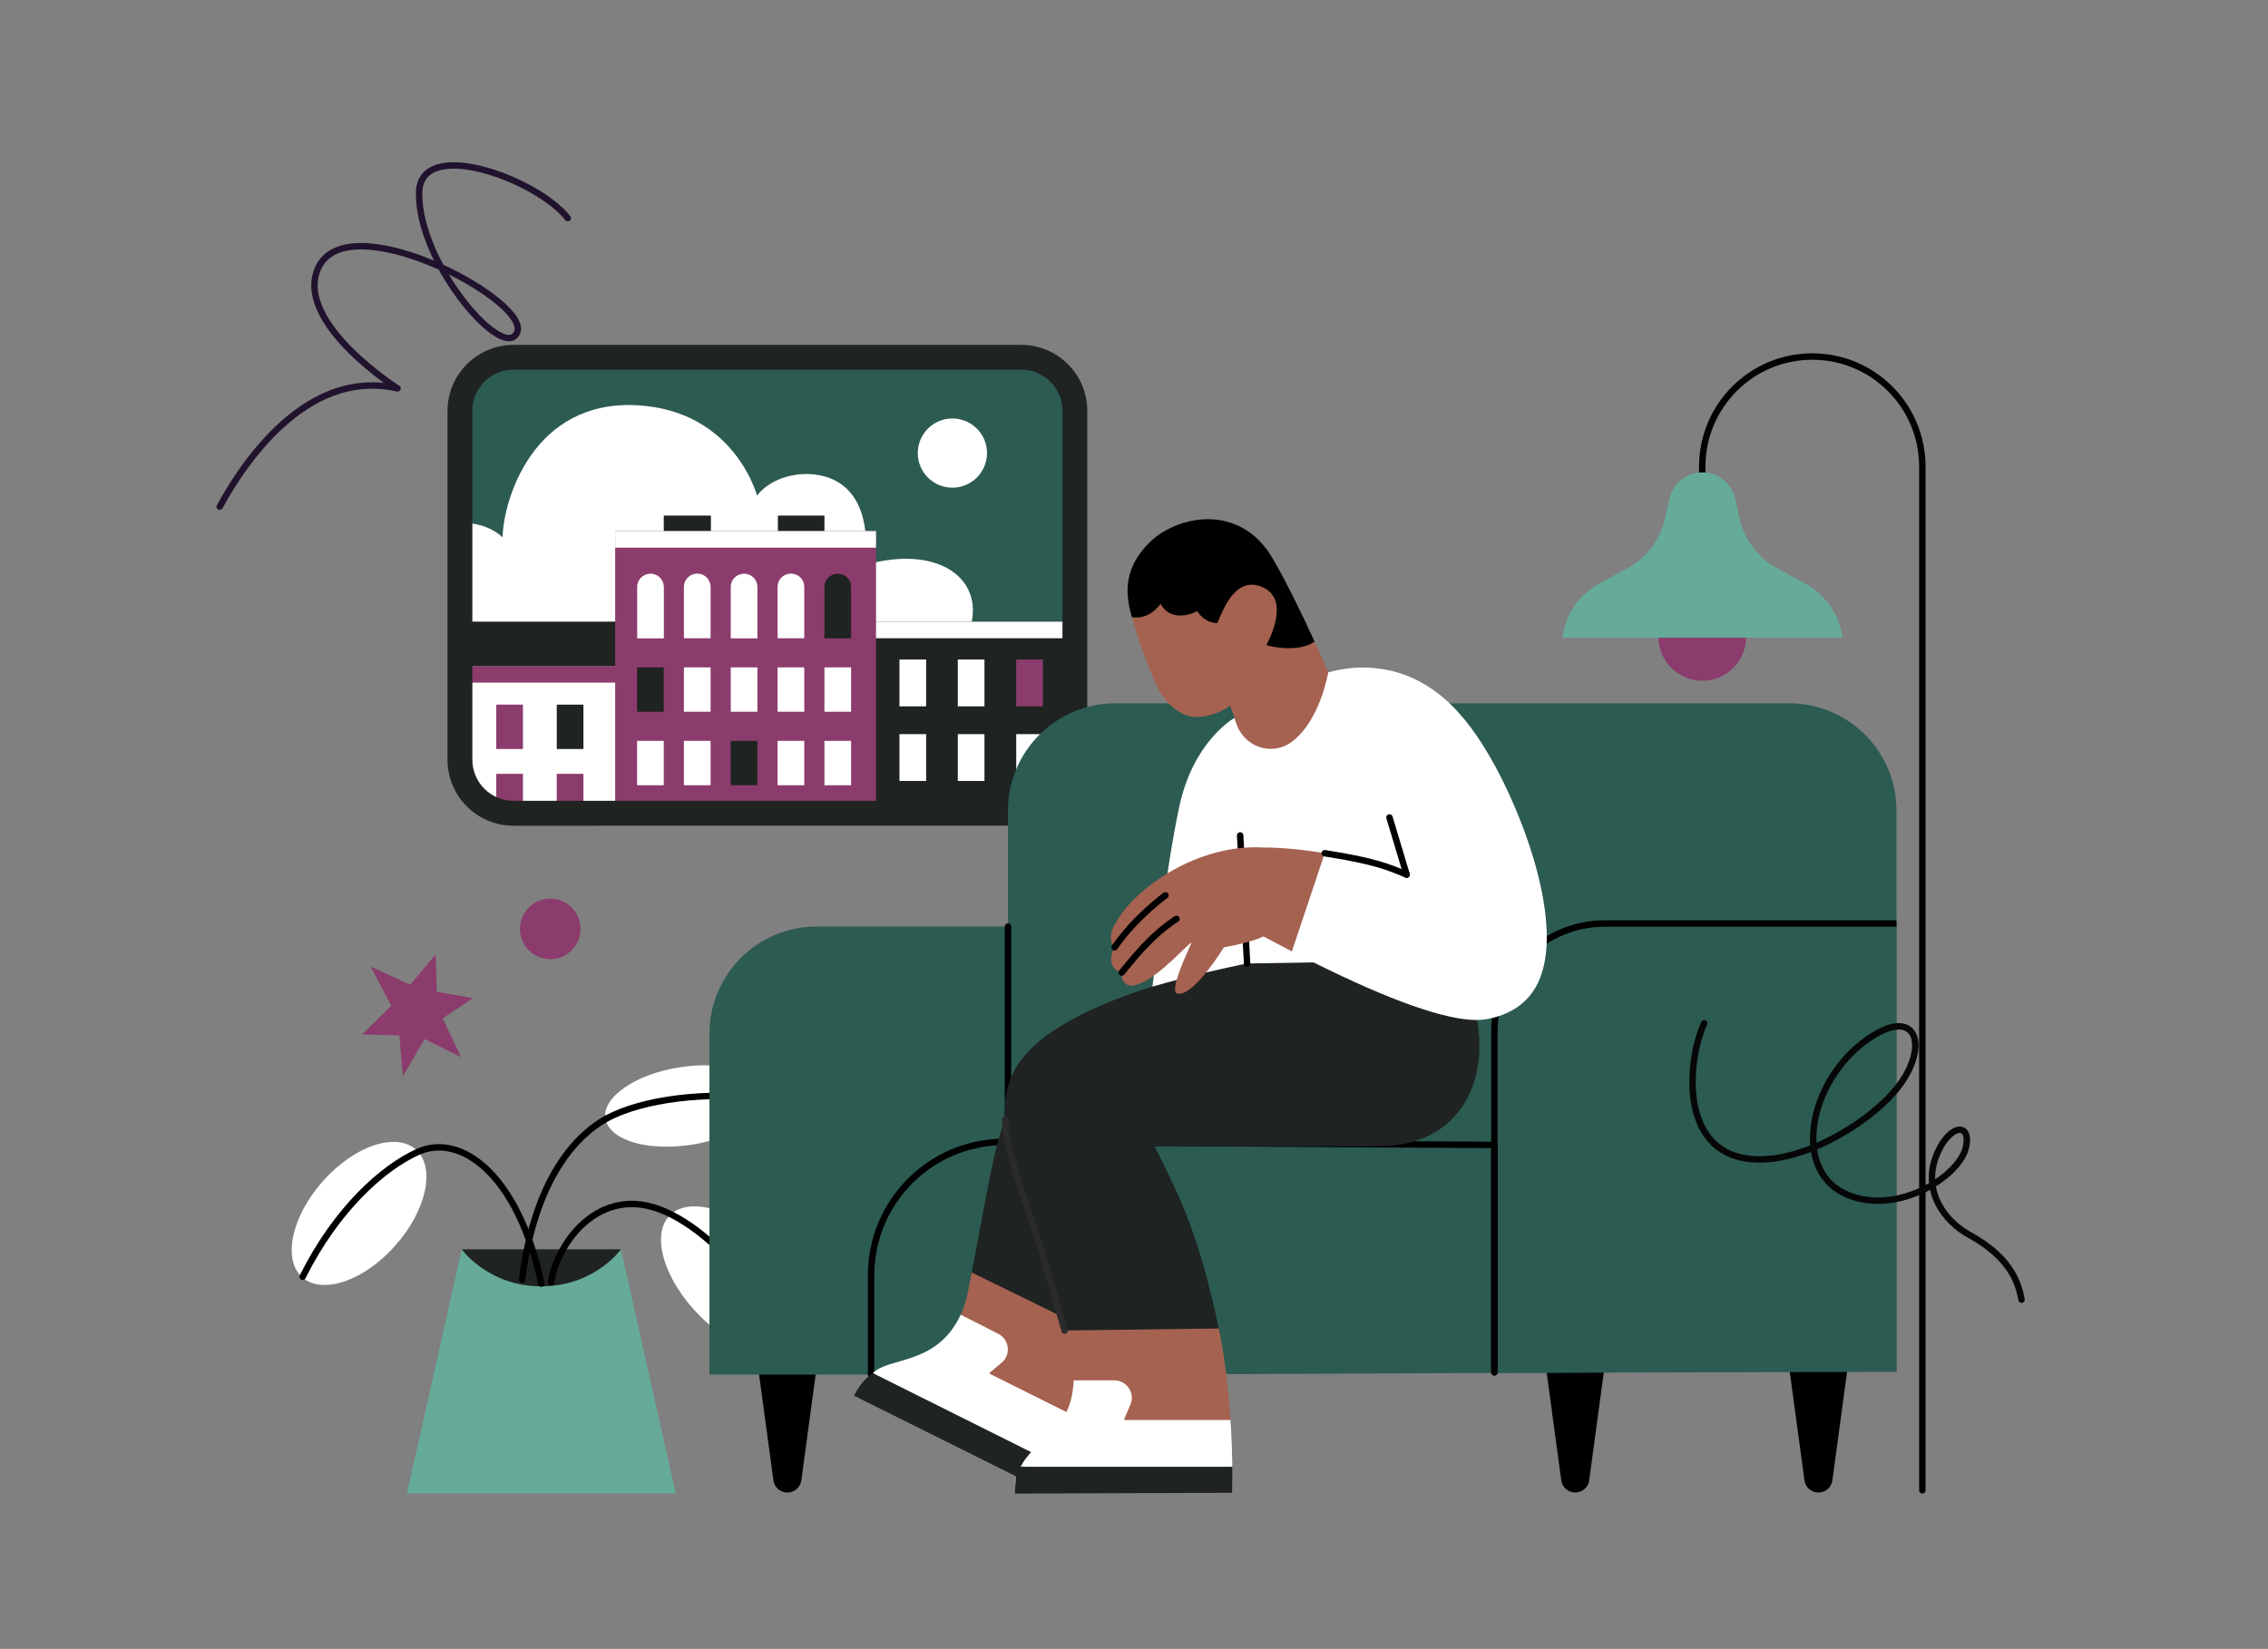 <svg width="1411" height="1026" viewBox="0 0 1411 1026" fill="none" xmlns="http://www.w3.org/2000/svg">
<rect x="0" y="0" width="1411" height="1026" fill="#808080" stroke="none"/>
<g clip-path="url(#clip0_1966_55576)">
<path d="M136.709 315.272C155.369 280.942 194.399 229.512 247.299 241.682C247.299 241.682 185.169 202.142 197.179 168.662C212.829 124.842 328.499 186.042 321.899 206.242C315.079 226.912 260.459 165.572 260.719 120.272C260.949 84.622 334.069 111.212 353.239 135.732" stroke="#21132E" stroke-width="4" stroke-linecap="round" stroke-linejoin="round"/>
<path d="M1059.03 306.712V290.312C1059.03 252.452 1089.73 221.852 1127.49 221.852C1165.34 221.852 1195.95 252.552 1195.95 290.312V927.312" stroke="#030202" stroke-width="4" stroke-linecap="round" stroke-linejoin="round"/>
<path d="M1033.16 404.942C1028.4 390.652 1036.12 375.212 1050.41 370.452C1064.7 365.692 1080.14 373.412 1084.91 387.692C1089.67 401.992 1081.94 417.422 1067.66 422.192C1053.37 426.952 1037.92 419.222 1033.16 404.942Z" fill="#8B3C6C"/>
<path d="M995.049 363.062L1012.41 353.622C1024.42 347.132 1033 335.692 1035.96 322.342L1038.63 310.332C1041.11 299.082 1052.26 291.932 1063.61 294.412C1071.62 296.122 1077.82 302.422 1079.53 310.332L1082.2 322.342C1085.16 335.692 1093.74 347.132 1105.75 353.622L1123.1 363.062C1135.79 369.922 1144.37 382.512 1146.27 396.812H972.079C973.789 382.512 982.369 370.022 995.049 363.062Z" fill="#66AB9A"/>
<path d="M253.159 929.322L287.299 777.452L287.379 777.372L335.179 783.082L386.209 777.372C386.209 777.372 386.299 777.372 386.299 777.452L420.429 929.322H253.159Z" fill="#66AB9A"/>
<path d="M336.799 800.412C305.139 800.412 288.749 779.412 287.379 777.542C287.379 777.452 287.379 777.372 287.469 777.372H386.119C386.209 777.372 386.209 777.452 386.209 777.542C384.839 779.412 368.459 800.412 336.799 800.412Z" fill="#1F2322"/>
<path d="M414.629 713.512C393.549 713.512 378.359 706.512 376.649 696.012C375.629 689.612 379.889 682.692 388.599 676.722C397.299 670.662 409.419 666.222 422.649 664.172C427.939 663.312 433.149 662.892 438.269 662.892C459.349 662.892 474.539 669.892 476.249 680.392C478.289 693.622 457.729 707.962 430.249 712.322C424.959 713.082 419.659 713.512 414.629 713.512Z" fill="white"/>
<path d="M482.989 843.272C468.739 843.272 450.559 833.962 435.539 818.942C413.089 796.492 404.639 768.322 416.759 756.192C420.429 752.522 425.719 750.652 432.039 750.652C446.289 750.652 464.469 759.952 479.489 774.972C501.929 797.432 510.379 825.602 498.259 837.722C494.679 841.392 489.389 843.272 482.989 843.272Z" fill="white"/>
<path d="M201.959 799.562C196.319 799.562 191.629 797.942 188.049 794.782C175.589 783.772 181.389 756.882 200.849 735.022C214.249 719.912 231.139 710.522 244.799 710.522C250.429 710.522 255.119 712.142 258.709 715.302C271.169 726.322 265.369 753.212 245.909 775.062C232.509 790.172 215.609 799.562 201.959 799.562Z" fill="white"/>
<path d="M188.299 794.442C209.639 751.752 238.739 726.322 259.989 716.752C286.449 704.802 322.289 730.412 336.799 798.712" stroke="black" stroke-width="4" stroke-linecap="round" stroke-linejoin="round"/>
<path d="M475.899 683.462C440.909 679.192 399.949 683.462 376.909 696.272C359.839 705.742 332.789 731.952 324.849 796.152" stroke="black" stroke-width="4" stroke-linecap="round" stroke-linejoin="round"/>
<path d="M342.769 797.852C345.759 778.652 363.169 750.392 391.419 749.192C431.529 747.492 476.759 807.242 496.389 838.832" stroke="black" stroke-width="4" stroke-linecap="round" stroke-linejoin="round"/>
<path d="M342.339 596.832C352.749 596.832 361.179 588.402 361.179 577.992C361.179 567.592 352.749 559.152 342.339 559.152C331.939 559.152 323.509 567.592 323.509 577.992C323.509 588.402 331.939 596.832 342.339 596.832Z" fill="#8B3C6C"/>
<path d="M248.469 644.312L225.319 643.682L243.399 625.792L230.649 601.502L255.219 612.722L271.069 593.812L271.699 617.082L294.219 621.082L275.419 633.682L286.919 657.852L264.119 646.552L250.619 669.782L248.469 644.312Z" fill="#8B3C6C"/>
<path d="M314.009 503.242C299.309 503.242 287.339 491.272 287.339 476.572V251.902C287.339 237.212 299.309 225.242 314.009 225.242H640.849C655.539 225.242 667.509 237.212 667.509 251.902V476.572C667.509 491.272 655.539 503.242 640.849 503.242H314.009Z" fill="#2C5B52"/>
<path d="M312.68 334.372C313.18 310.432 332.06 248.802 396.16 252.162C456.97 255.322 470.97 308.342 470.97 308.342C482.3 293.962 507.58 290.602 522.84 300.932C544.38 315.502 538.04 351.602 538.04 351.602C581.75 338.932 612.15 358.572 603.92 389.612L287.85 394.042V325.382C304.32 325.382 312.68 334.372 312.68 334.372Z" fill="white"/>
<path d="M287.909 414.442H383.809V511.602H331.869C307.609 511.602 287.909 491.902 287.909 467.642V414.442Z" fill="white"/>
<path d="M383.809 414.442H287.909V424.762H383.809V414.442Z" fill="#8B3C6C"/>
<path d="M383.809 414.442H287.909V386.822H383.809V414.442Z" fill="#1F2322"/>
<path d="M325.349 438.442H308.749V466.062H325.349V438.442Z" fill="#8B3C6C"/>
<path d="M362.969 438.442H346.379V466.062H362.969V438.442Z" fill="#1F2322"/>
<path d="M325.349 481.512H308.749V509.132H325.349V481.512Z" fill="#8B3C6C"/>
<path d="M362.969 481.512H346.379V509.132H362.969V481.512Z" fill="#8B3C6C"/>
<path d="M544.439 386.822H667.259V481.702C667.259 494.502 656.869 504.892 644.079 504.892H544.439V386.822Z" fill="#1F2322"/>
<path d="M667.259 386.822H544.439V397.142H667.259V386.822Z" fill="white"/>
<path d="M648.829 456.812H632.229V485.952H648.829V456.812Z" fill="white"/>
<path d="M576.179 456.812H559.579V485.952H576.179V456.812Z" fill="white"/>
<path d="M612.469 456.812H595.869V485.952H612.469V456.812Z" fill="white"/>
<path d="M648.829 410.382H632.229V439.522H648.829V410.382Z" fill="#8B3C6C"/>
<path d="M576.179 410.382H559.579V439.522H576.179V410.382Z" fill="white"/>
<path d="M612.469 410.382H595.869V439.522H612.469V410.382Z" fill="white"/>
<path d="M442.269 320.822H412.949V338.932H442.269V320.822Z" fill="#1F2322"/>
<path d="M512.899 320.822H483.949V338.932H512.899V320.822Z" fill="#1F2322"/>
<path d="M545.009 330.452H382.729V508.692H545.009V330.452Z" fill="#8B3C6C"/>
<path d="M545.009 330.452H382.729V340.772H545.009V330.452Z" fill="white"/>
<path d="M521.319 356.992C525.819 356.992 529.429 360.602 529.489 365.092C529.489 365.092 529.489 365.092 529.489 365.162V397.212H512.899V365.162C512.899 360.662 516.569 357.052 521.069 356.992H521.319Z" fill="#1F2322"/>
<path d="M404.839 356.992C409.339 356.992 412.949 360.662 413.009 365.162V397.212H396.409V365.162C396.409 360.662 400.089 357.052 404.589 356.992H404.839Z" fill="white"/>
<path d="M442.079 365.092V397.142H425.489V365.092C425.489 360.602 429.159 356.992 433.659 356.922H433.979C438.409 356.992 442.079 360.602 442.079 365.092Z" fill="white"/>
<path d="M463.049 356.992C467.549 356.992 471.159 360.662 471.219 365.162V397.212H454.619V365.162C454.619 360.662 458.299 357.052 462.799 356.992H463.049Z" fill="white"/>
<path d="M500.359 365.092V397.142H483.759V365.092C483.759 360.602 487.439 356.992 491.929 356.922H492.249C496.749 356.992 500.359 360.602 500.359 365.092Z" fill="white"/>
<path d="M529.489 415.262H512.899V442.882H529.489V415.262Z" fill="white"/>
<path d="M412.95 415.262H396.35V442.882H412.95V415.262Z" fill="#1F2322"/>
<path d="M442.079 415.262H425.489V442.882H442.079V415.262Z" fill="white"/>
<path d="M471.219 415.262H454.619V442.882H471.219V415.262Z" fill="white"/>
<path d="M500.359 415.262H483.759V442.882H500.359V415.262Z" fill="white"/>
<path d="M529.489 460.992H512.899V488.612H529.489V460.992Z" fill="white"/>
<path d="M412.95 460.992H396.35V488.612H412.95V460.992Z" fill="white"/>
<path d="M442.079 460.992H425.489V488.612H442.079V460.992Z" fill="white"/>
<path d="M471.219 460.992H454.619V488.612H471.219V460.992Z" fill="#1F2322"/>
<path d="M500.359 460.992H483.759V488.612H500.359V460.992Z" fill="white"/>
<path d="M319.389 513.822C296.779 513.752 278.469 495.452 278.409 472.842V255.582C278.469 232.962 296.779 214.662 319.389 214.602H635.459C658.079 214.662 676.379 232.962 676.439 255.582V472.772C676.379 495.392 658.079 513.692 635.459 513.752L319.389 513.822ZM319.389 230.052C305.329 230.052 293.869 241.522 293.869 255.582V472.772C293.869 486.832 305.329 498.302 319.389 498.302H635.459C649.519 498.302 660.989 486.832 660.989 472.772V255.582C660.989 241.522 649.519 230.052 635.459 230.052H319.389Z" fill="#1F2322"/>
<path d="M592.519 303.462C604.409 303.462 614.049 293.822 614.049 281.932C614.049 270.032 604.409 260.392 592.519 260.392C580.619 260.392 570.979 270.032 570.979 281.932C570.979 293.822 580.619 303.462 592.519 303.462Z" fill="white"/>
<path d="M641.149 928.702C636.709 928.702 632.989 925.432 632.449 921.082L622.569 848.062H659.719L649.839 921.082C649.299 925.432 645.589 928.702 641.149 928.702Z" fill="black"/>
<path d="M489.84 928.702C485.4 928.702 481.69 925.432 481.15 921.082L471.27 848.062H508.42L498.54 921.082C498 925.432 494.28 928.702 489.84 928.702Z" fill="black"/>
<path d="M979.989 928.702C975.549 928.702 971.839 925.432 971.299 921.082L961.419 848.062H998.569L988.689 921.082C988.149 925.432 984.429 928.702 979.989 928.702Z" fill="black"/>
<path d="M1131.3 928.702C1126.86 928.702 1123.14 925.432 1122.6 921.082L1112.72 848.062H1149.87L1139.99 921.082C1139.45 925.432 1135.74 928.702 1131.3 928.702Z" fill="black"/>
<path d="M1113.18 437.642H693.789C656.999 437.642 627.099 467.542 627.099 504.322V576.532H508.049C471.269 576.532 441.369 606.432 441.369 643.122V852.862V855.312L689.619 855.402L1094.78 853.502H1179.86V504.322C1179.86 467.542 1149.96 437.642 1113.18 437.642Z" fill="#2C5B52"/>
<path d="M627.1 576.532V710.532" stroke="black" stroke-width="4" stroke-linecap="round" stroke-linejoin="round"/>
<path d="M929.709 641.312C929.709 604.532 961.509 574.632 998.289 574.632H1179.86V853.502L929.709 854.312V641.312Z" fill="#2C5B52"/>
<path d="M929.709 854.312V641.312C929.709 604.532 961.509 574.632 998.289 574.632H1179.86" stroke="black" stroke-width="4"/>
<path d="M541.939 855.312V793.522C541.939 747.682 579.089 710.532 624.929 710.532L929.709 712.432V854.042" stroke="black" stroke-width="4" stroke-linecap="round" stroke-linejoin="round"/>
<path d="M1060.22 636.752C1050.46 658.222 1045.25 708.962 1080.4 719.502C1112.98 729.252 1161.86 700.602 1180.75 676.502C1199.65 652.392 1193.48 626.772 1165.11 644.542C1126.65 668.652 1114.04 725.832 1146.89 742.262C1178.18 757.902 1219.21 732.502 1223.14 713.612C1226.5 697.182 1211.48 700.162 1204.25 720.112C1196.4 741.642 1209.8 759.922 1225.1 768.332C1251.17 782.682 1255.71 798.322 1257.67 808.692" stroke="#070707" stroke-width="4" stroke-linecap="round"/>
<path d="M832.239 434.362L826.359 418.362C826.269 418.172 822.899 410.172 817.879 399.192C811.139 384.442 799.089 368.742 789.549 352.162C780.499 336.362 768.159 328.752 751.199 328.752C737.809 328.752 726.249 331.832 717.189 340.792C699.269 358.712 701.389 372.882 704.279 384.062C707.259 395.812 710.149 403.332 718.059 423.372C722.489 434.452 731.929 446.212 745.229 446.212C745.999 446.212 746.869 446.112 747.539 446.022C758.529 444.382 764.309 439.852 765.179 439.182C765.269 439.182 765.269 439.182 765.369 439.182L768.159 446.882L772.309 463.652L809.689 477.332L832.239 434.362Z" fill="#A56250"/>
<path d="M801.889 403.332C808.829 403.332 814.13 401.882 817.79 399.192C817.79 399.192 817.88 399.092 817.79 399.092C808.34 378.372 799.38 360.552 791.77 347.542C782.71 331.732 768.36 323.062 751.4 323.062C738 323.062 724.03 328.752 714.97 337.712C697.05 355.632 701.189 372.692 704.079 383.862C704.079 383.862 704.079 383.962 704.179 383.962C704.949 384.152 714.2 386.182 721.91 375.872C721.91 375.772 722.01 375.772 722.1 375.872C729.23 388.202 743.589 380.972 744.749 380.302H744.84C745.33 381.072 749.28 387.532 757.27 387.722C757.27 387.722 757.369 387.722 757.369 387.622C757.559 387.142 757.85 386.562 758.04 386.082C761.03 378.952 767.199 363.822 778.759 363.822C780.689 363.822 782.709 364.212 784.829 365.072C789.169 366.812 792.059 369.802 793.509 373.842C796.969 384.542 788.59 399.962 787.92 401.312C787.92 401.402 787.919 401.402 788.009 401.402C788.879 401.792 794.949 403.332 801.889 403.332Z" fill="black"/>
<path d="M597.699 818.062C601.749 809.102 602.329 802.942 604.539 791.852C604.539 791.852 604.539 791.852 604.539 791.762L613.989 784.242L690.789 824.812V833.772C688.089 844.082 684.619 854.492 680.759 865.092C678.449 871.162 676.139 877.422 673.539 883.592L619.089 868.172L597.699 818.062Z" fill="#A56250"/>
<path d="M596.829 819.802C597.119 819.222 597.409 818.552 597.699 818.062L621.019 829.922C627.959 833.392 629.109 842.932 623.239 847.842L615.719 854.202C615.529 854.392 615.529 854.682 615.819 854.872L673.629 883.692C673.439 883.972 673.339 884.362 673.249 884.652C672.189 887.252 671.029 889.852 669.879 892.552C667.079 898.912 664.189 905.462 660.909 912.022C660.719 912.302 660.339 913.082 660.239 913.362L592.309 887.642L543.069 854.392C552.889 844.372 581.799 849.572 596.829 819.802Z" fill="white"/>
<path d="M531.319 868.462C533.629 863.742 536.329 860.172 539.319 857.382C540.469 856.322 541.729 855.262 542.979 854.392L660.349 912.982C657.839 918.182 655.139 923.392 652.349 928.692L531.319 868.462Z" fill="#1F2322"/>
<path d="M887.459 619.272L881.099 589.592L790.039 604.242C790.039 604.242 690.299 633.052 653.489 660.902C625.549 682.002 621.699 700.792 611.869 752.732C609.259 766.612 606.759 780.482 604.539 791.762C604.539 791.762 604.539 791.852 604.639 791.852L690.689 833.962C705.719 777.402 707.069 749.262 706.969 712.742L811.429 713.032C860.959 713.322 897.959 667.652 887.459 619.272Z" fill="#1F2322"/>
<path d="M667.949 858.922C667.369 848.422 667.269 845.242 662.359 828.092L667.469 817.202L754.189 818.832L758.239 826.642C760.449 837.052 762.089 848.032 763.339 859.312C764.119 866.152 764.789 873.092 765.269 880.222C765.369 881.372 765.459 882.432 765.459 883.592C765.459 883.692 765.459 883.692 765.369 883.692L690.399 894.572L667.949 858.922Z" fill="#A56250"/>
<path d="M636.149 910.572C645.789 894.482 666.789 889.952 667.949 858.922H693.289C700.999 858.922 706.299 866.822 703.309 873.952L699.459 882.912C699.359 883.202 699.549 883.592 699.839 883.592H765.369C765.459 883.592 765.459 883.592 765.459 883.692C765.559 885.322 765.749 886.962 765.849 888.602C766.239 895.632 766.519 902.762 766.619 909.992V912.592C766.619 912.592 766.619 912.692 766.519 912.692L731.059 918.862L635.089 912.692C634.989 912.692 634.989 912.592 634.989 912.592C635.379 912.022 635.759 911.242 636.149 910.572Z" fill="white"/>
<path d="M635.09 912.692H766.52C766.62 912.692 766.62 912.692 766.62 912.792C766.72 918.092 766.62 923.392 766.52 928.882L631.43 929.362C631.43 924.062 632.2 919.632 633.64 915.972C634.03 914.812 634.51 913.752 635.09 912.692C634.99 912.692 634.99 912.692 635.09 912.692Z" fill="#1F2322"/>
<path d="M898.439 589.592L775.869 592.392C775.869 592.392 748.409 604.052 716.999 613.882C683.079 624.482 644.729 641.342 631.429 665.432C613.889 697.232 636.63 738.952 651.28 789.642C655.13 803.222 659.18 816.812 662.36 827.892L758.139 826.642C758.239 826.642 758.24 826.542 758.24 826.542C746.19 769.502 734.819 745.892 718.34 713.422C718.34 713.322 718.339 713.222 718.439 713.222H780.399H857.389C925.809 713.422 936.889 639.032 898.439 589.592Z" fill="#1F2322"/>
<path d="M625.26 696.842C626.9 723.252 641.06 754.182 651.28 789.642C655.13 803.222 659.18 816.812 662.36 827.892" stroke="#2B2B2B" stroke-width="4" stroke-linecap="round" stroke-linejoin="round"/>
<path d="M716.999 613.882C716.999 613.882 724.899 542.762 733.669 501.912C742.429 461.052 767.679 446.882 767.969 446.792L769.219 450.452C769.989 452.762 771.149 454.882 772.789 457.102C776.929 462.592 783.479 465.962 790.519 465.962C795.239 465.962 799.669 464.522 803.529 461.722C821.259 448.622 826.269 418.652 826.359 418.362C833.489 416.432 840.629 415.372 847.559 415.372C891.599 415.372 914.439 449.682 926.679 470.492C947.199 505.472 974.079 575.912 956.739 611.762C950.859 623.802 939.969 631.512 924.649 634.212C922.919 634.502 920.889 634.692 918.579 634.692C899.119 634.692 864.519 622.452 817.209 598.842L775.869 599.522C775.869 599.522 750.909 604.242 716.999 613.882Z" fill="white"/>
<path d="M771.539 519.832L775.869 599.622" stroke="black" stroke-width="4" stroke-linecap="round" stroke-linejoin="round"/>
<path d="M733.68 618.312C743.79 618.312 761.23 589.692 761.43 589.502C778.39 586.322 784.07 583.622 785.61 582.852C785.9 582.662 786.19 582.662 786.48 582.852C788.22 583.812 794.96 587.472 803.73 592.002L824.16 530.912C810.47 528.602 797.56 527.352 785.81 527.352C745.14 525.032 706.41 552.402 694.46 573.692C687.62 584.392 693.4 589.402 693.49 589.402C689.06 597.112 691.57 603.372 697.54 605.202C697.25 608.582 699.47 613.592 704.09 613.302C716.04 612.622 734.25 592.292 740.61 586.802C741.1 586.612 741.19 587.092 741 587.282C739.36 591.422 725.29 619.952 733.68 618.312Z" fill="#A56250"/>
<path d="M697.819 605.202C703.699 598.272 715.259 582.562 731.929 571.772" stroke="black" stroke-width="4" stroke-linecap="round" stroke-linejoin="round"/>
<path d="M693.479 589.402C706.299 570.712 725.089 557.122 725.089 557.122" stroke="black" stroke-width="4" stroke-linecap="round" stroke-linejoin="round"/>
<path d="M824.149 530.912C855.659 535.822 864.229 539.682 875.119 544.212" stroke="black" stroke-width="4" stroke-linecap="round" stroke-linejoin="round"/>
<path d="M864.43 508.652L875.12 544.212" stroke="black" stroke-width="4" stroke-linecap="round" stroke-linejoin="round"/>
</g>
<defs>
<clipPath id="clip0_1966_55576">
<rect width="1411" height="1026" fill="white"/>
</clipPath>
</defs>
</svg>

